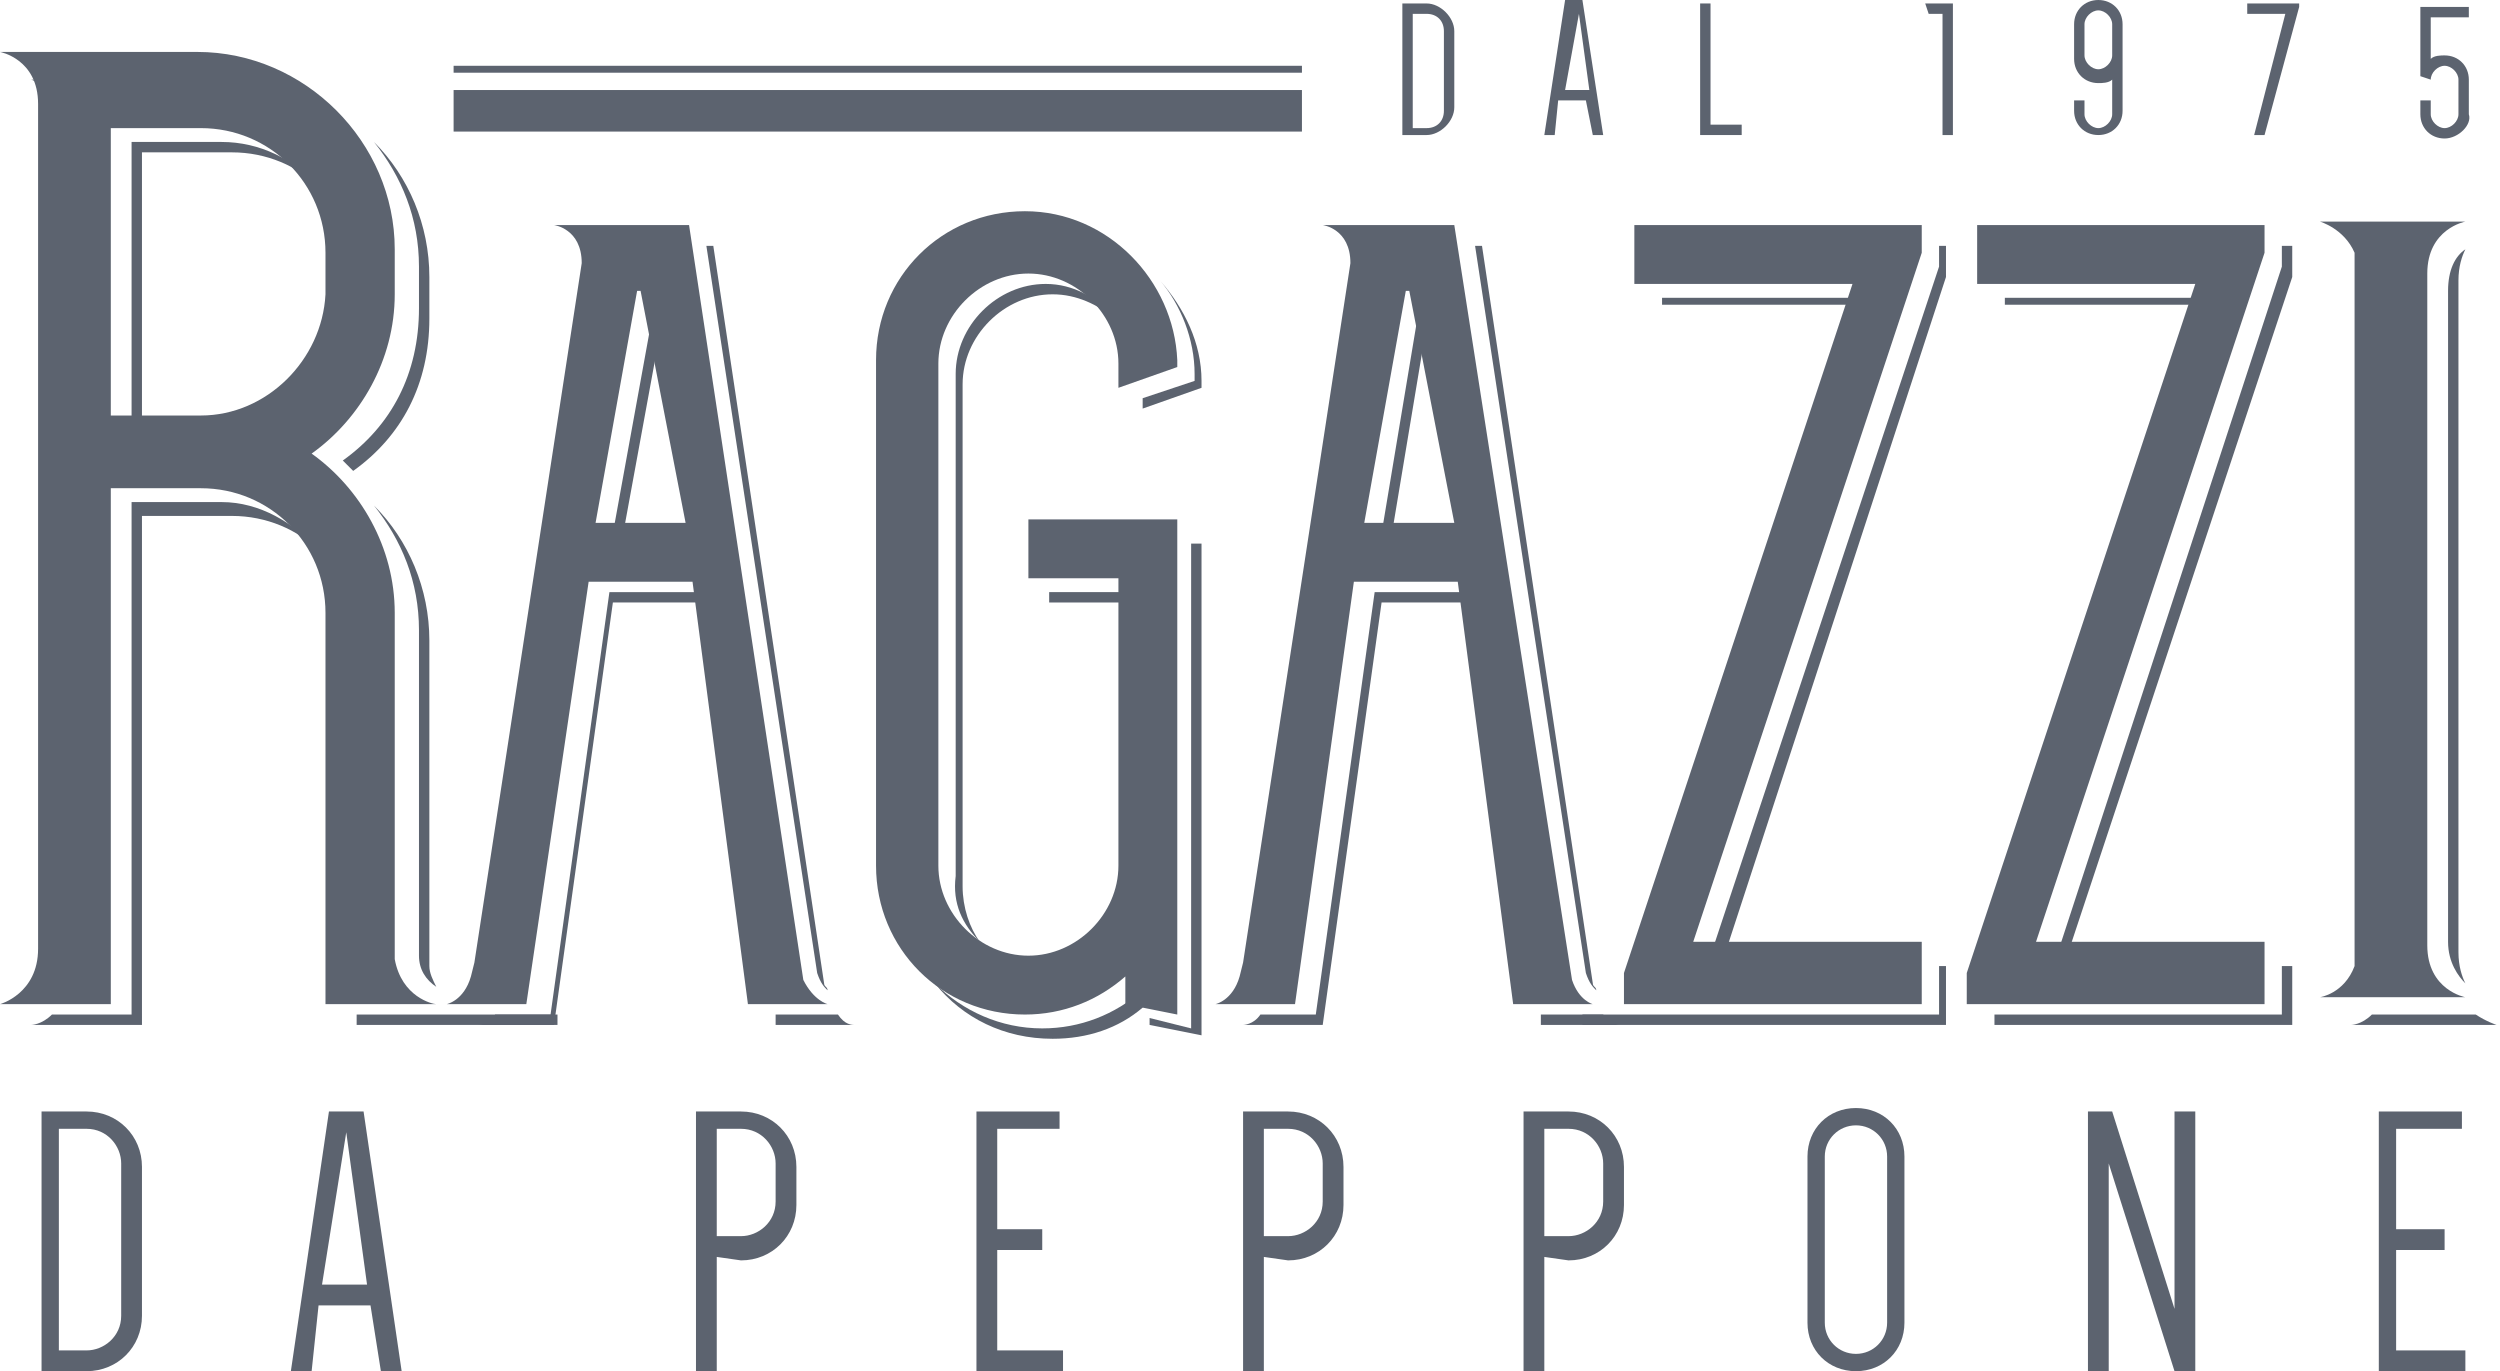 <?xml version="1.0" encoding="utf-8"?>
<!-- Generator: Adobe Illustrator 19.2.0, SVG Export Plug-In . SVG Version: 6.00 Build 0)  -->
<svg version="1.0" id="Calque_1" xmlns="http://www.w3.org/2000/svg" xmlns:xlink="http://www.w3.org/1999/xlink" x="0px" y="0px"
	 viewBox="0 0 72.2 39.6" style="enable-background:new 0 0 72.2 39.6;" xml:space="preserve">
<style type="text/css">
	.st0{fill:#5C636F;}
</style>
<g>
	<path class="st0" d="M4.1,38c0,0.9-0.7,1.6-1.6,1.6H1.2v-7.5h1.3c0.9,0,1.6,0.7,1.6,1.6V38z M3.5,33.6c0-0.5-0.4-1-1-1H1.7V39h0.8
		c0.5,0,1-0.4,1-1V33.6z"/>
	<path class="st0" d="M11.6,39.6H11l-0.3-1.9H9.2L9,39.6H8.4l1.1-7.5h1L11.6,39.6z M9.3,37.1h1.3L10,32.7l0,0L9.3,37.1z"/>
	<path class="st0" d="M20.7,36.3v3.3h-0.6v-7.5h1.3c0.9,0,1.6,0.7,1.6,1.6v1.1c0,0.9-0.7,1.6-1.6,1.6L20.7,36.3L20.7,36.3z
		 M21.4,35.7c0.5,0,1-0.4,1-1v-1.1c0-0.5-0.4-1-1-1h-0.7v3.1H21.4z"/>
	<polygon class="st0" points="28.8,32.6 28.8,35.5 30.1,35.5 30.1,36.1 28.8,36.1 28.8,39 30.7,39 30.7,39.6 28.2,39.6 28.2,32.1 
		30.6,32.1 30.6,32.6 	"/>
	<path class="st0" d="M36.5,36.3v3.3h-0.6v-7.5h1.3c0.9,0,1.6,0.7,1.6,1.6v1.1c0,0.9-0.7,1.6-1.6,1.6L36.5,36.3L36.5,36.3z
		 M37.2,35.7c0.5,0,1-0.4,1-1v-1.1c0-0.5-0.4-1-1-1h-0.7v3.1H37.2z"/>
	<path class="st0" d="M44.6,36.3v3.3H44v-7.5h1.3c0.9,0,1.6,0.7,1.6,1.6v1.1c0,0.9-0.7,1.6-1.6,1.6L44.6,36.3L44.6,36.3z M45.3,35.7
		c0.5,0,1-0.4,1-1v-1.1c0-0.5-0.4-1-1-1h-0.7v3.1H45.3z"/>
	<path class="st0" d="M52.2,33.4c0-0.8,0.6-1.4,1.4-1.4c0.8,0,1.4,0.6,1.4,1.4v4.8c0,0.8-0.6,1.4-1.4,1.4c-0.8,0-1.4-0.6-1.4-1.4
		V33.4z M52.7,38.2c0,0.5,0.4,0.9,0.9,0.9s0.9-0.4,0.9-0.9v-4.8c0-0.5-0.4-0.9-0.9-0.9s-0.9,0.4-0.9,0.9V38.2z"/>
	<polygon class="st0" points="60.3,32.1 61,32.1 62.8,37.8 62.8,37.8 62.8,32.1 63.4,32.1 63.4,39.6 62.8,39.6 60.9,33.6 60.9,33.6 
		60.9,39.6 60.3,39.6 	"/>
	<polygon class="st0" points="69.2,32.6 69.2,35.5 70.6,35.5 70.6,36.1 69.2,36.1 69.2,39 71.2,39 71.2,39.6 68.7,39.6 68.7,32.1 
		71.1,32.1 71.1,32.6 	"/>
	<rect x="30.3" y="17.1" class="st0" width="2.4" height="0.3"/>
	<path class="st0" d="M28.3,27.2c-0.3-0.4-0.5-1-0.5-1.6V11.1c0-1.4,1.2-2.6,2.6-2.6c0.7,0,1.3,0.3,1.8,0.7c-0.5-0.6-1.2-1-2-1
		c-1.4,0-2.6,1.2-2.6,2.6v14.5C27.5,26.1,27.8,26.7,28.3,27.2"/>
	<path class="st0" d="M33,28.6c-0.8,0.7-1.8,1.1-2.9,1.1c-1.2,0-2.3-0.5-3.1-1.3c0.8,1,2,1.6,3.4,1.6c1,0,1.9-0.3,2.6-0.9V28.6z"/>
	<polygon class="st0" points="34.4,29.7 33.2,29.4 33.2,29.6 34.7,29.9 34.7,15.7 34.4,15.7 	"/>
	<path class="st0" d="M33.5,8.1c0.6,0.7,1,1.7,1,2.7V11L33,11.5v0.3l1.7-0.6V11C34.7,9.9,34.2,8.9,33.5,8.1"/>
	<polygon class="st0" points="48,8.6 48,8.8 53.9,8.8 54,8.6 	"/>
	<polygon class="st0" points="56,29.3 45.7,29.3 45.7,29.6 56.2,29.6 56.2,27.9 56,27.9 	"/>
	<polygon class="st0" points="56,7.1 56,7.7 49.4,27.6 49.8,27.6 56.2,8 56.2,7.1 	"/>
	<polygon class="st0" points="65.9,29.3 57.6,29.3 57.6,29.6 66.2,29.6 66.2,27.9 65.9,27.9 	"/>
	<polygon class="st0" points="57.9,8.6 57.9,8.8 63.9,8.8 64,8.6 	"/>
	<polygon class="st0" points="65.9,7.1 65.9,7.7 59.4,27.6 59.7,27.6 66.2,8 66.2,7.1 	"/>
	<path class="st0" d="M71,17.8V8.1c0-0.4,0.1-0.7,0.2-0.9c-0.3,0.2-0.5,0.6-0.5,1.2v6.7l0,0v2.3v2.2l0,0v7.6c0,0.6,0.3,1,0.5,1.2
		c-0.1-0.2-0.2-0.5-0.2-0.9V17.8z"/>
	<path class="st0" d="M70.7,29.3h-0.2h-1.6h-0.3h-0.1c-0.3,0.3-0.6,0.3-0.6,0.3h1h0.3h1.6H71h1.1c0,0-0.3-0.1-0.6-0.3H70.7z"/>
	<path class="st0" d="M1.5,2.6C1.4,2.5,1.3,2.4,1.2,2.3H0.9C0.9,2.3,1.2,2.4,1.5,2.6"/>
	<path class="st0" d="M4.1,4.4h2.6c1,0,1.9,0.4,2.5,1C8.5,4.6,7.5,4.1,6.4,4.1H3.8v8.3h0.3V4.4z"/>
	<path class="st0" d="M12.6,28.5c-0.1-0.2-0.2-0.4-0.2-0.6v-9.4c0-1.5-0.6-2.9-1.6-3.9c0.8,1,1.3,2.2,1.3,3.6v9.4
		C12.1,28,12.3,28.3,12.6,28.5"/>
	<path class="st0" d="M12.1,7.7v1.2c0,1.9-0.8,3.4-2.2,4.4c0.1,0.1,0.2,0.2,0.3,0.3c1.4-1,2.2-2.5,2.2-4.4V8c0-1.5-0.6-2.9-1.6-3.9
		C11.6,5.1,12.1,6.3,12.1,7.7"/>
	<path class="st0" d="M6.4,14.5H3.8v14.8H1.9H1.7H1.5c-0.3,0.3-0.6,0.3-0.6,0.3H2h0.2h1.9V14.9h2.6c1,0,1.9,0.4,2.5,1
		C8.5,15.1,7.5,14.5,6.4,14.5"/>
	<path class="st0" d="M17.2,7.3c0-0.1-0.1-0.1-0.1-0.2h-0.3C16.8,7.1,17,7.1,17.2,7.3"/>
	<polygon class="st0" points="19.1,9.4 19,8.8 18.9,8.8 17.7,15.4 18,15.4 	"/>
	<path class="st0" d="M23.6,28.1c0.1,0.3,0.2,0.4,0.3,0.5c0-0.1-0.1-0.1-0.1-0.2L20.6,7.1h-0.2L23.6,28.1z"/>
	<path class="st0" d="M24.2,29.3h-0.3h-1.5v0.3h1.7l0,0h0.6C24.6,29.6,24.4,29.6,24.2,29.3"/>
	<path class="st0" d="M20.6,17.1h-3l-1.7,12.2h-1.6c-0.2,0.3-0.5,0.3-0.5,0.3h0.6l0,0H16l1.7-12.2h2.8L20.6,17.1z"/>
	<path class="st0" d="M29.6,6.1c-2.4,0-4.3,1.9-4.3,4.3V25c0,2.4,1.9,4.3,4.3,4.3c1.1,0,2.1-0.4,2.9-1.1V29l1.5,0.3V15h-4.3v1.7h2.6
		V25c0,1.4-1.2,2.6-2.6,2.6s-2.6-1.2-2.6-2.6V10.5c0-1.4,1.2-2.6,2.6-2.6s2.6,1.2,2.6,2.6v0.7l1.7-0.6v-0.2
		C33.9,8.1,32,6.1,29.6,6.1"/>
	<polygon class="st0" points="47.2,8.2 53.5,8.2 46.9,28.1 46.9,29 55.5,29 55.5,27.2 48.9,27.2 55.5,7.3 55.5,6.5 47.2,6.5 	"/>
	<polygon class="st0" points="57.1,8.2 63.4,8.2 56.8,28.1 56.8,29 65.4,29 65.4,27.2 58.8,27.2 65.4,7.3 65.4,6.5 57.1,6.5 	"/>
	<path class="st0" d="M70.1,27.3V7.9c0-1.3,1.1-1.5,1.1-1.5h-1.1h-0.2h-1.6H68h-1c0,0,0.7,0.2,1,0.9v20.6c-0.3,0.8-1,0.9-1,0.9h1
		h0.3h1.6h0.2h1.1C71.2,28.8,70.1,28.6,70.1,27.3"/>
	<path class="st0" d="M11.4,27.7v-10c0-1.9-1-3.6-2.4-4.6c1.4-1,2.4-2.7,2.4-4.6V7.2c0-3.1-2.6-5.7-5.7-5.7H1.3H1.1H0
		c0,0,1.1,0.2,1.1,1.5v24.4C1.1,28.7,0,29,0,29h1.1h0.2h1.9V14.1h2.6c2,0,3.6,1.6,3.6,3.6V29h1.9h0.2h1.1
		C12.5,29,11.6,28.8,11.4,27.7 M5.8,12H3.2V3.7h2.6c2,0,3.6,1.6,3.6,3.6v1.2C9.3,10.4,7.7,12,5.8,12"/>
	<path class="st0" d="M23.2,28.3L19.9,6.5h-2.8H17h-1c0,0,0.8,0.1,0.8,1.1l-3.1,20.2l0,0l0,0l-0.1,0.4c-0.2,0.7-0.7,0.8-0.7,0.8h0.6
		l0,0h1.7L17,16.8h3L21.6,29h1.7l0,0h0.6C23.9,29,23.5,28.9,23.2,28.3 M17.2,15.1l1.2-6.7h0.1l1.3,6.7H17.2z"/>
	<rect x="10.3" y="29.3" class="st0" width="5.8" height="0.3"/>
	<path class="st0" d="M39.3,7.3c0-0.1-0.1-0.1-0.1-0.2h-0.3C38.9,7.1,39.1,7.1,39.3,7.3"/>
	<polygon class="st0" points="41.2,9.4 41.1,8.8 41,8.8 39.9,15.4 40.2,15.4 	"/>
	<path class="st0" d="M45.8,28.1c0.1,0.3,0.2,0.4,0.3,0.5c0-0.1-0.1-0.1-0.1-0.2L42.8,7.1h-0.2L45.8,28.1z"/>
	<path class="st0" d="M46.3,29.3H46h-1.5v0.3h1.7l0,0h0.6C46.8,29.6,46.5,29.6,46.3,29.3"/>
	<path class="st0" d="M42.7,17.1h-3L38,29.3h-1.6c-0.2,0.3-0.5,0.3-0.5,0.3h0.6l0,0h1.7l1.7-12.2h2.8V17.1z"/>
	<path class="st0" d="M45.4,28.3L42,6.5h-2.8h-0.1h-0.9c0,0,0.8,0.1,0.8,1.1l-3.1,20.2l0,0l0,0l-0.1,0.4c-0.2,0.7-0.7,0.8-0.7,0.8
		h0.6l0,0h1.7l1.7-12.2h3L43.7,29h1.7l0,0H46C46,29,45.6,28.9,45.4,28.3 M39.4,15.1l1.2-6.7h0.1l1.3,6.7H39.4z"/>
	<rect x="13.1" y="1.9" class="st0" width="24.5" height="0.2"/>
	<rect x="13.1" y="2.6" class="st0" width="24.5" height="1.2"/>
	<path class="st0" d="M42,3.1c0,0.4-0.4,0.8-0.8,0.8h-0.7V0.1h0.7c0.4,0,0.8,0.4,0.8,0.8V3.1z M41.7,0.9c0-0.3-0.2-0.5-0.5-0.5h-0.4
		v3.3h0.4c0.3,0,0.5-0.2,0.5-0.5V0.9z"/>
	<path class="st0" d="M46.3,3.9H46l-0.2-1H45l-0.1,1h-0.3L45.2,0h0.5L46.3,3.9z M45.2,2.6h0.7l-0.3-2.2l0,0L45.2,2.6z"/>
	<polygon class="st0" points="50.3,3.6 50.3,3.9 49.1,3.9 49.1,0.1 49.4,0.1 49.4,3.6 	"/>
	<polygon class="st0" points="56.3,0.1 56.3,0.1 56.2,0.1 56.1,0.1 56.1,0.1 55.6,0.1 55.7,0.4 56.1,0.4 56.1,3.9 56.4,3.9 
		56.4,0.1 	"/>
	<path class="st0" d="M59.9,0.7c0-0.4,0.3-0.7,0.7-0.7s0.7,0.3,0.7,0.7v2.5c0,0.4-0.3,0.7-0.7,0.7s-0.7-0.3-0.7-0.7V2.9h0.3v0.4
		c0,0.2,0.2,0.4,0.4,0.4S61,3.5,61,3.3v-1c-0.1,0.1-0.3,0.1-0.4,0.1c-0.4,0-0.7-0.3-0.7-0.7V0.7z M60.2,1.6c0,0.2,0.2,0.4,0.4,0.4
		S61,1.8,61,1.6V0.7c0-0.2-0.2-0.4-0.4-0.4s-0.4,0.2-0.4,0.4V1.6z"/>
	<polygon class="st0" points="66.4,0.2 65.4,3.9 65.1,3.9 66,0.4 64.9,0.4 64.9,0.1 66.4,0.1 	"/>
	<path class="st0" d="M70.2,0.4v1.3c0.1-0.1,0.3-0.1,0.4-0.1c0.4,0,0.7,0.3,0.7,0.7v1C71.4,3.6,71,4,70.6,4s-0.7-0.3-0.7-0.7V2.9
		h0.3v0.4c0,0.2,0.2,0.4,0.4,0.4c0.2,0,0.4-0.2,0.4-0.4v-1c0-0.2-0.2-0.4-0.4-0.4c-0.2,0-0.4,0.2-0.4,0.4l-0.3-0.1v-2h1.4v0.3h-1.1
		V0.4z"/>
</g>
</svg>
